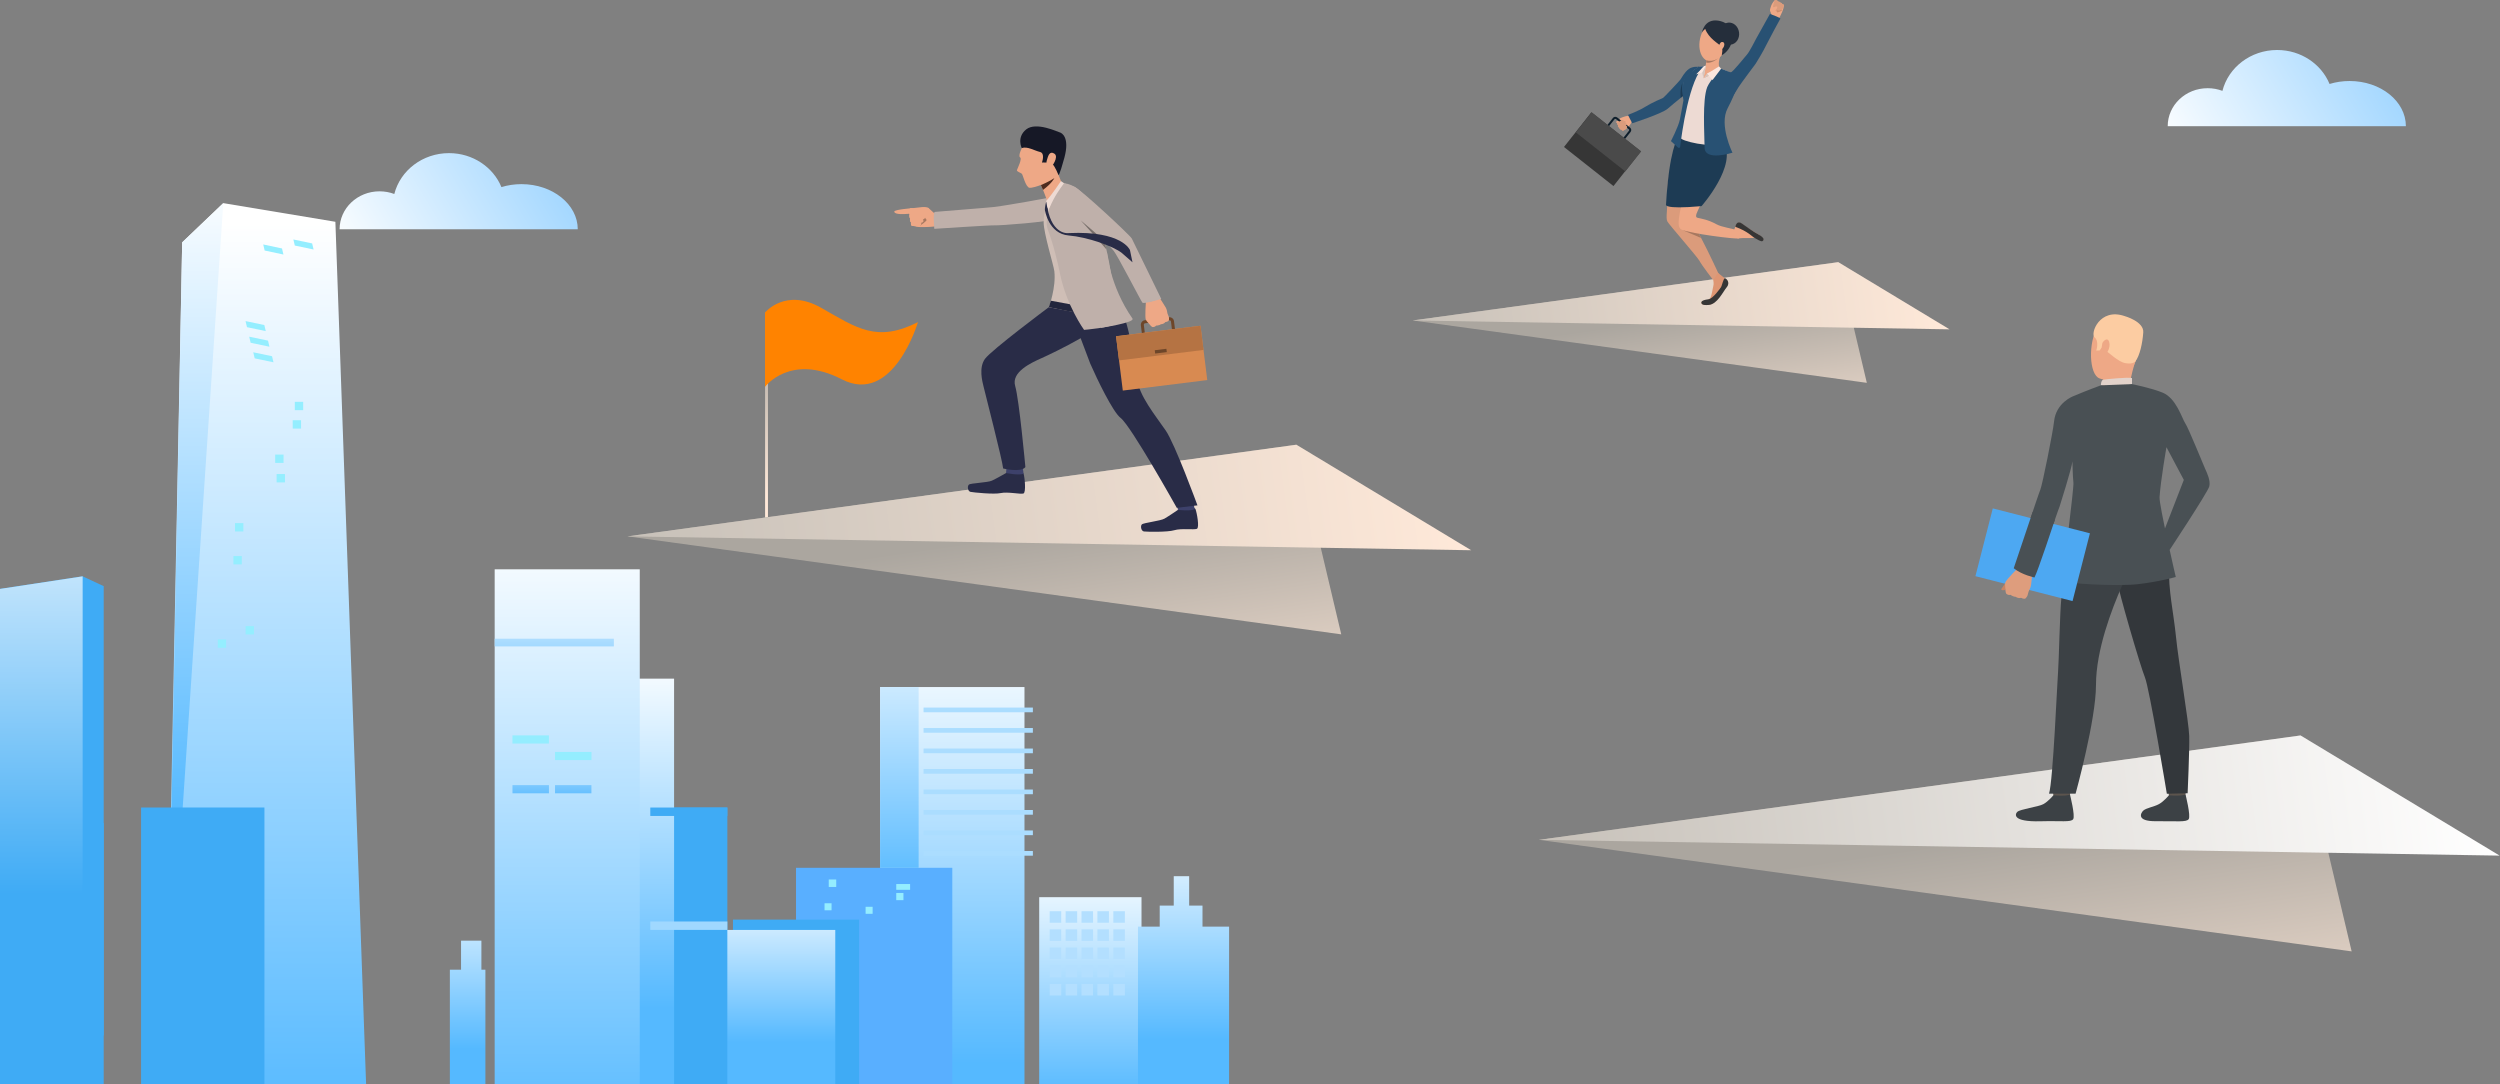 <svg width="800" height="347" viewBox="0 0 800 347" fill="none" xmlns="http://www.w3.org/2000/svg">
<rect x="0" y="0" width="800" height="347" fill="#808080" stroke="none"/>
<path d="M281.645 219.855H327.832V346.96H281.645V219.855Z" fill="url(#paint0_linear_1307_1421)"/>
<path d="M254.73 277.694H304.738V346.96H254.73V277.694Z" fill="#59AFFF"/>
<path d="M234.55 294.278H274.912V346.96H234.55V294.278Z" fill="#3FABF5"/>
<path d="M230.507 297.58H267.289V346.979H230.507V297.58Z" fill="url(#paint1_linear_1307_1421)"/>
<path d="M208.08 258.402H232.75V346.96H208.08V258.402Z" fill="#3FABF5"/>
<path d="M193.725 217.166H215.705V346.96H193.725V217.166Z" fill="url(#paint2_linear_1307_1421)"/>
<path d="M158.295 182.18H204.723V346.96H158.295V182.18Z" fill="url(#paint3_linear_1307_1421)"/>
<path d="M155.328 310.305V346.96H143.958V310.305H147.538V301.012H154.048V310.305H155.328Z" fill="url(#paint4_linear_1307_1421)"/>
<path d="M117.154 346.96H53.513V319.395L53.699 310.305L54.719 258.402L58.299 77.558L71.45 65L107.323 70.973L116.431 326.852L117.154 346.96Z" fill="url(#paint5_linear_1307_1421)"/>
<path d="M33.184 187.56V346.96H-0V188.45L26.45 184.425L33.184 187.56Z" fill="#3FABF5"/>
<path d="M332.544 287.099H365.283V346.96H332.544V287.099Z" fill="url(#paint6_linear_1307_1421)"/>
<path d="M393.311 296.523V346.96H364.152V296.523H371.108V289.789H375.596V280.384H380.53V289.789H384.797V296.523H393.311Z" fill="url(#paint7_linear_1307_1421)"/>
<path d="M295.538 226.422H330.521V227.925H295.538V226.422Z" fill="#ABDDFF"/>
<path d="M295.538 232.97H330.521V234.473H295.538V232.97Z" fill="#ABDDFF"/>
<path d="M295.538 239.537H330.521V241.039H295.538V239.537Z" fill="#ABDDFF"/>
<path d="M295.538 246.085H330.521V247.588H295.538V246.085Z" fill="#ABDDFF"/>
<path d="M295.538 252.652H330.521V254.154H295.538V252.652Z" fill="#ABDDFF"/>
<path d="M295.538 259.2H330.521V260.702H295.538V259.2Z" fill="#ABDDFF"/>
<path d="M295.538 265.748H330.521V267.251H295.538V265.748Z" fill="#ABDDFF"/>
<path d="M295.538 272.315H330.521V273.818H295.538V272.315Z" fill="#ABDDFF"/>
<path d="M335.901 291.588H339.592V295.28H335.901V291.588Z" fill="#B3DFFF"/>
<path d="M341.002 291.588H344.693V295.28H341.002V291.588Z" fill="#B3DFFF"/>
<path d="M346.084 291.588H349.775V295.28H346.084V291.588Z" fill="#B3DFFF"/>
<path d="M351.166 291.588H354.857V295.28H351.166V291.588Z" fill="#B3DFFF"/>
<path d="M356.268 291.588H359.959V295.28H356.268V291.588Z" fill="#B3DFFF"/>
<path d="M335.901 297.395H339.592V301.086H335.901V297.395Z" fill="#B3DFFF"/>
<path d="M341.002 297.395H344.693V301.086H341.002V297.395Z" fill="#B3DFFF"/>
<path d="M346.084 297.395H349.775V301.086H346.084V297.395Z" fill="#B3DFFF"/>
<path d="M351.166 297.395H354.857V301.086H351.166V297.395Z" fill="#B3DFFF"/>
<path d="M356.268 297.395H359.959V301.086H356.268V297.395Z" fill="#B3DFFF"/>
<path d="M335.901 303.219H339.592V306.911H335.901V303.219Z" fill="#B3DFFF"/>
<path d="M341.002 303.219H344.693V306.911H341.002V303.219Z" fill="#B3DFFF"/>
<path d="M346.084 303.219H349.775V306.911H346.084V303.219Z" fill="#B3DFFF"/>
<path d="M351.166 303.219H354.857V306.911H351.166V303.219Z" fill="#B3DFFF"/>
<path d="M356.268 303.219H359.959V306.911H356.268V303.219Z" fill="#B3DFFF"/>
<path d="M335.901 309.025H339.592V312.717H335.901V309.025Z" fill="#B3DFFF"/>
<path d="M341.002 309.025H344.693V312.717H341.002V309.025Z" fill="#B3DFFF"/>
<path d="M346.084 309.025H349.775V312.717H346.084V309.025Z" fill="#B3DFFF"/>
<path d="M351.166 309.025H354.857V312.717H351.166V309.025Z" fill="#B3DFFF"/>
<path d="M356.268 309.025H359.959V312.717H356.268V309.025Z" fill="#B3DFFF"/>
<path d="M335.901 314.85H339.592V318.542H335.901V314.85Z" fill="#B3DFFF"/>
<path d="M341.002 314.85H344.693V318.542H341.002V314.85Z" fill="#B3DFFF"/>
<path d="M346.084 314.85H349.775V318.542H346.084V314.85Z" fill="#B3DFFF"/>
<path d="M351.166 314.85H354.857V318.542H351.166V314.85Z" fill="#B3DFFF"/>
<path d="M356.268 314.85H359.959V318.542H356.268V314.85Z" fill="#B3DFFF"/>
<path d="M291.234 284.744L286.801 284.744L286.801 282.889L291.234 282.889L291.234 284.744Z" fill="#94EDFF"/>
<path d="M289.103 288.053L286.803 288.053L286.803 285.753L289.103 285.753L289.103 288.053Z" fill="#94EDFF"/>
<path d="M267.594 283.828L265.201 283.828L265.201 281.435L267.594 281.435L267.594 283.828Z" fill="#94EDFF"/>
<path d="M266.098 291.29L263.854 291.29L263.854 289.045L266.098 289.045L266.098 291.29Z" fill="#94EDFF"/>
<path d="M279.239 292.419L276.994 292.419L276.994 290.174L279.239 290.174L279.239 292.419Z" fill="#94EDFF"/>
<path d="M232.762 261.104L208.092 261.104L208.092 258.414L232.762 258.414L232.762 261.104Z" fill="#3FABF5"/>
<path d="M232.762 297.568L208.092 297.568L208.092 294.878L232.762 294.878L232.762 297.568Z" fill="#A0D8FF"/>
<path d="M175.648 237.94L163.98 237.94L163.98 235.325L175.648 235.325L175.648 237.94Z" fill="#94EDFF"/>
<path d="M189.279 243.232L177.611 243.232L177.611 240.616L189.279 240.616L189.279 243.232Z" fill="#94EDFF"/>
<path d="M175.658 253.858H163.991V251.242H175.658V253.858Z" fill="url(#paint8_linear_1307_1421)"/>
<path d="M189.254 253.858H177.605V251.242H189.254V253.858Z" fill="url(#paint9_linear_1307_1421)"/>
<path d="M196.432 206.852H158.314V204.385H196.432V206.852Z" fill="url(#paint10_linear_1307_1421)"/>
<path d="M71.449 65L53.513 332.213L58.298 77.558L71.449 65Z" fill="url(#paint11_linear_1307_1421)"/>
<path d="M90.703 81.454L84.693 80.174L84.23 78.226L90.239 79.506L90.703 81.454Z" fill="#94EEFF"/>
<path d="M100.35 79.84L94.34 78.579L93.876 76.631L99.886 77.892L100.35 79.84Z" fill="#94EEFF"/>
<path d="M85.047 105.958L79.037 104.697L78.573 102.749L84.583 104.011L85.047 105.958Z" fill="#94EEFF"/>
<path d="M86.215 110.948L80.205 109.687L79.741 107.739L85.77 109.001L86.215 110.948Z" fill="#94EEFF"/>
<path d="M87.514 115.938L81.504 114.677L81.04 112.729L87.05 113.991L87.514 115.938Z" fill="#94EEFF"/>
<path d="M97.015 131.257L94.344 131.257L94.344 128.586L97.015 128.586L97.015 131.257Z" fill="#94EEFF"/>
<path d="M96.337 137.146L93.666 137.146L93.666 134.475L96.337 134.475L96.337 137.146Z" fill="#94EEFF"/>
<path d="M90.736 148.136L88.064 148.136L88.064 145.465L90.736 145.465L90.736 148.136Z" fill="#94EEFF"/>
<path d="M91.189 154.364L88.518 154.364L88.518 151.693L91.189 151.693L91.189 154.364Z" fill="#94EEFF"/>
<path d="M77.878 170.067L75.207 170.067L75.207 167.396L77.878 167.396L77.878 170.067Z" fill="#94EEFF"/>
<path d="M77.37 180.604L74.699 180.604L74.699 177.933L77.37 177.933L77.37 180.604Z" fill="#94EEFF"/>
<path d="M81.267 203.016L78.596 203.016L78.596 200.344L81.267 200.344L81.267 203.016Z" fill="#94EEFF"/>
<path d="M72.362 207.287L69.691 207.287L69.691 204.616L72.362 204.616L72.362 207.287Z" fill="#94EEFF"/>
<path d="M45.147 258.402H84.619V346.96H45.147V258.402Z" fill="#3FABF5"/>
<path d="M293.963 277.694H281.646V219.855H293.963V277.694Z" fill="url(#paint12_linear_1307_1421)"/>
<path d="M33.184 263.392V331.36L-0 324.793V263.392H33.184Z" fill="#3FABF5"/>
<path d="M26.451 184.425V330.154L0 286.858V188.45L26.451 184.425Z" fill="url(#paint13_linear_1307_1421)"/>
<path d="M492.468 268.748L752.529 304.445L736.183 235.344L492.468 268.748Z" fill="url(#paint14_linear_1307_1421)"/>
<path d="M736.183 235.344L492.468 268.748L799.885 273.799L736.183 235.344Z" fill="url(#paint15_linear_1307_1421)"/>
<path d="M693.573 251.144C693.573 251.144 694.039 254.429 694.1 254.916C694.161 255.403 699.312 254.632 699.312 254.632L699.738 250.718C699.738 250.718 694.222 250.677 693.573 251.144Z" fill="#5C544D"/>
<path d="M694.059 254.49C694.059 254.49 692.417 256.478 690.835 257.33C689.253 258.202 686.779 258.526 685.825 259.419C685.156 260.068 683.371 262.846 689.942 262.786C696.513 262.725 699.677 263.171 700.387 262.116C701.097 261.062 699.373 254.267 699.373 254.267C699.373 254.267 697.811 254.835 694.059 254.49Z" fill="#3C4145"/>
<path d="M656.622 251.144C656.622 251.144 657.088 254.429 657.149 254.916C657.21 255.403 662.361 254.632 662.361 254.632L662.787 250.718C662.787 250.718 657.271 250.677 656.622 251.144Z" fill="#5C544D"/>
<path d="M657.087 254.49C657.087 254.49 655.444 256.478 653.862 257.33C652.281 258.202 646.46 258.912 645.527 259.804C644.858 260.453 643.722 263.049 652.97 262.806C659.541 262.623 662.705 263.191 663.415 262.136C664.124 261.082 662.4 254.287 662.4 254.287C662.4 254.287 660.94 254.876 657.087 254.49Z" fill="#3C4145"/>
<path d="M691.747 166.303C691.747 166.303 694.485 174.457 694.14 181.474C693.775 188.492 695.56 196.199 696.29 203.541C697.101 211.715 700.427 231.105 700.549 235.486C700.671 239.867 700.042 253.841 700.042 253.841L693.39 254.003C693.39 254.003 687.812 220.132 686.352 216.684C684.912 213.236 677.733 188.594 677.489 185.835C677.226 183.036 691.747 166.303 691.747 166.303Z" fill="#33373B"/>
<path d="M663.78 167.743C663.78 167.743 660.13 187.011 659.643 191.311C659.156 195.611 658.832 212.121 658.588 214.818C658.345 217.516 656.986 249.987 655.688 253.983H664.186C664.186 253.983 670.716 230.375 670.716 219.199C670.716 208.024 675.766 194.901 679.011 187.539C682.256 180.156 689.719 179.994 691.707 166.303C691.748 166.303 666.498 163.423 663.78 167.743Z" fill="#3C4145"/>
<path d="M681.06 101.928C681.06 101.928 674.367 99.433 671.264 104.524C668.182 109.615 668.466 119.837 671.853 121.095C675.239 122.352 680.31 121.703 682.033 118.499C683.757 115.314 685.319 110.69 685.258 107.607C685.177 104.524 682.824 102.82 681.06 101.928Z" fill="#EEA886"/>
<path d="M672.986 120.79C672.986 120.79 673.25 122.555 672.804 123.407C672.358 124.279 681.241 124.299 681.241 124.299C681.241 124.299 681.971 119.594 683.33 115.618C684.688 111.643 672.986 120.79 672.986 120.79Z" fill="#EEA886"/>
<path d="M683.331 115.618C683.331 115.618 682.722 116.632 680.208 116.227C677.713 115.841 674.651 112.515 673.616 112.15C672.582 111.785 672.562 111.177 672.562 111.177L671.913 112.13L670.797 112.191C670.797 112.191 671.811 109.209 670.29 107.992C668.769 106.775 671.872 98.358 679.903 101.157C679.903 101.157 686.069 102.861 685.846 106.349C685.602 109.878 684.71 113.874 683.331 115.618Z" fill="#FCCCA2"/>
<path d="M672.278 123.305C672.278 123.305 672.298 121.642 673.049 121.5C673.799 121.338 681.324 120.628 682.236 120.973V122.9C682.256 122.9 680.472 123.995 672.278 123.305Z" fill="#E2D2CA"/>
<path d="M672.725 109.899C672.867 109.311 674.367 107.627 674.935 109.432C675.503 111.237 674.063 113.651 673.272 113.448C672.461 113.225 672.38 111.379 672.725 109.899Z" fill="#EEA886"/>
<path d="M672.277 123.305C672.277 123.305 668.16 124.786 663.374 126.814C663.374 126.814 657.878 128.863 657.29 134.927C656.965 138.152 653.538 155.229 652.909 156.69C652.26 158.13 644.655 181.373 644.391 181.86C644.127 182.347 650.597 185.024 651.023 184.821C651.449 184.598 658.385 163.626 659.074 162.085C659.074 162.085 663.07 149.51 663.171 147.624C663.171 147.624 663.293 152.958 663.496 154.459C663.719 155.959 659.946 185.085 660.048 185.876C660.149 186.687 677.165 187.701 683.959 186.951C690.753 186.2 696.249 184.638 696.249 184.638C696.249 184.638 690.895 161.659 691.057 159.103C691.422 153.546 693.268 143.101 693.268 143.101L698.824 153.566L691.726 171.84L693.349 177.398C693.349 177.398 706.551 157.46 706.977 155.635C707.403 153.81 706.328 151.497 705.639 149.997C704.949 148.496 700.366 137.077 699.291 135.475C698.216 133.872 696.411 127.423 692.03 125.638C688.38 124.137 682.235 122.92 682.235 122.92L672.277 123.305Z" fill="#495054"/>
<path d="M663.215 192.345L632.135 184.378L637.694 162.687L668.774 170.654L663.215 192.345Z" fill="#4DA8F2"/>
<path d="M641.673 186.585C641.673 186.585 640.781 188.025 640.456 188.431C640.132 188.837 641.247 189.1 641.734 188.675C642.221 188.269 641.673 186.585 641.673 186.585Z" fill="#C98462"/>
<path d="M648.163 191.494C648.163 191.494 648.691 190.946 648.792 190.601C648.792 190.601 648.954 189.952 649.096 189.486C649.137 189.344 649.177 189.222 649.218 189.141C649.36 188.817 649.786 188.147 649.928 187.255C650.07 186.362 650.455 182.387 650.455 182.387L648.042 181.779L646.115 181.373C646.115 181.373 641.937 185.551 641.714 186.342C641.694 186.423 641.673 186.504 641.653 186.586C641.531 187.295 641.734 187.863 641.714 188.249C641.714 188.391 641.734 189.77 642.059 190.034C642.505 190.399 642.971 190.459 643.336 190.338C643.336 190.338 644.249 191.007 644.999 190.966C644.999 190.966 645.811 191.616 646.744 191.291C646.723 191.271 647.636 191.839 648.163 191.494Z" fill="#DE9D7D"/>
<path d="M657.555 166.344C657.555 166.344 652.038 183.056 651.024 184.801C651.024 184.801 646.968 183.949 644.392 181.839L650.456 163.809L657.555 166.344Z" fill="#495054"/>
<path d="M452.032 102.548L597.385 122.506L588.258 83.889L452.032 102.548Z" fill="url(#paint16_linear_1307_1421)"/>
<path d="M588.259 83.889L452.032 102.548L623.852 105.388L588.259 83.889Z" fill="url(#paint17_linear_1307_1421)"/>
<path d="M533.581 70.908C534.25 72.064 543.275 82.327 543.863 83.524C544.451 84.72 548.244 89.649 548.244 89.649L550.15 88.026C550.15 88.026 546.946 81.07 544.37 76.161C544.127 75.695 543.884 75.228 543.64 74.802C542.727 73.139 541.957 71.902 541.551 71.557C539.908 70.219 537.515 68.353 538.57 66.568C539.624 64.783 543.843 55.21 543.965 54.236C544.066 53.283 552.158 38.153 537.475 44.785C537.475 44.785 533.479 54.683 533.621 60.625C533.784 66.588 532.891 69.752 533.581 70.908Z" fill="#DB9B7B"/>
<path d="M548.244 89.649C548.244 89.649 548.488 90.805 548.265 91.515C548.041 92.225 547.737 95.267 546.926 95.734C546.115 96.2 544.411 96.626 544.431 96.768C544.492 97.397 545.019 97.701 546.804 97.579C548.589 97.437 550.09 95.003 551.144 93.279C552.199 91.555 553.68 90.663 552.605 89.649C551.53 88.655 550.009 87.58 549.826 87.377C549.644 87.174 548.244 89.649 548.244 89.649Z" fill="#DE9673"/>
<path d="M550.171 43.974C550.171 43.974 553.254 49.206 551.774 52.918C550.313 56.569 544.31 65.006 543.803 66.304C543.276 67.602 542.1 69.407 543.195 69.691C544.675 70.056 546.46 70.239 549.259 71.76C551.104 72.754 554.045 73.018 556.033 73.728C556.824 74.011 557.209 75.776 556.398 76.283C555.809 76.648 540.416 74.701 538.043 73.444C537.009 72.896 536.887 71.415 537.699 67.257C538.064 65.392 539.909 59.206 540.437 56.893C540.944 54.662 542.019 51.316 542.019 51.316C542.019 51.316 539.625 38.254 550.171 43.974Z" fill="#EEA886"/>
<path d="M556.235 76.303C556.235 76.303 557.675 76.141 558.365 76.182C559.054 76.222 561.711 76.1 562.461 76.202C563.212 76.324 563.78 77.155 564.165 76.912C564.55 76.648 563.719 75.675 562.826 75.127C561.934 74.579 559.359 73.119 558.061 72.085C556.763 71.05 556.093 70.928 555.566 71.983C555.039 73.038 554.613 74.66 554.349 75.107C554.126 75.573 556.235 76.303 556.235 76.303Z" fill="#EEA886"/>
<path d="M533.135 65.371C533.135 65.371 531.796 67.116 544.492 65.96C544.492 65.96 556.174 52.736 551.469 45.515C548.995 41.702 536.887 44.075 536.887 44.075C536.887 44.075 534.088 48.05 533.135 65.371Z" fill="#1D3B54"/>
<path d="M544.432 96.788C544.432 96.788 544.27 96.038 546.704 95.774C548.103 95.632 550.516 92.225 550.76 91.84C551.003 91.454 551.49 89.162 551.916 89.061C552.342 88.959 553.822 90.379 552.565 91.9C551.307 93.421 549.563 97.336 546.805 97.579C544.615 97.782 544.412 97.194 544.432 96.788Z" fill="#363636"/>
<path d="M555.302 72.592C555.302 72.592 555.627 70.3 557.411 71.517C559.216 72.754 560.778 73.991 562.705 75.026C564.631 76.06 564.55 76.79 564.043 77.135C563.536 77.48 562.259 76.526 561.508 76.161C560.778 75.817 559.358 74.011 555.302 72.592Z" fill="#363636"/>
<path d="M543.641 74.823C543.641 74.823 539.483 74.012 538.449 73.647C539.423 74.052 543.925 75.938 544.371 76.182C544.128 75.695 543.884 75.249 543.641 74.823Z" fill="#A77860"/>
<path d="M567.024 5.113C567.024 5.113 566.476 3.612 566.415 3.369C566.334 3.146 566.537 2.477 566.801 1.746C567.085 1.016 567.794 0.144 567.916 0.104C568.038 0.063 568.159 -0.018 568.484 0.124C568.808 0.266 569.011 0.55 569.011 0.55C569.011 0.55 569.478 0.529 569.701 0.895C569.701 0.895 570.147 0.895 570.329 1.361C570.329 1.361 570.776 1.361 570.877 1.726C570.877 1.726 570.694 2.395 570.694 2.659C570.694 2.923 570.005 4.586 569.336 5.803C569.336 5.783 568.524 6.411 567.024 5.113Z" fill="#EEA886"/>
<path d="M568.059 3.085C568.059 3.085 568.607 3.673 568.667 3.916C568.728 4.16 570.371 3.369 570.371 3.369C570.371 3.369 568.809 2.436 568.059 3.085Z" fill="#CF8C6C"/>
<path d="M567.835 0.286C567.835 0.286 567.166 2.172 567.45 2.314C567.734 2.456 567.936 2.334 567.936 2.334L568.018 3.227C568.018 3.227 568.403 3.795 568.91 3.207C568.91 3.207 569.214 3.774 569.64 3.146C569.64 3.146 570.005 3.43 570.248 3.166C570.492 2.902 570.877 1.685 570.877 1.685C570.877 1.685 570.857 1.361 570.37 1.3C570.37 1.3 570.208 0.834 569.741 0.834C569.741 0.834 569.559 0.489 569.052 0.489C569.052 0.489 568.585 -0.241 567.936 0.083C567.916 0.103 567.855 0.225 567.835 0.286Z" fill="#DB9C7C"/>
<path d="M566.415 3.308C566.415 3.308 567.409 2.375 568.18 2.091C568.362 2.03 568.524 2.01 568.666 2.132C568.788 2.274 568.747 2.618 568.342 3.065C567.936 3.491 567.591 4.241 567.591 4.241C567.591 4.241 567.024 4.545 566.415 3.308Z" fill="#EEA886"/>
<path d="M522.102 36.692C522.102 36.692 521.534 36.753 521.21 36.936C520.946 37.098 520.419 37.159 520.135 37.22C519.871 37.281 518.715 37.666 518.472 37.828C518.37 37.889 517.904 38.558 517.701 38.66C517.478 38.781 516.991 38.944 517.113 39.147C517.215 39.329 517.701 39.288 517.701 39.288C517.701 39.288 517.498 39.41 517.559 39.593C517.64 39.978 517.884 40.039 517.884 40.039C517.884 40.039 517.762 40.282 517.843 40.445C518.005 40.769 518.249 40.83 518.249 40.83C518.249 40.83 518.229 41.033 518.391 41.236C518.594 41.479 518.918 41.418 518.918 41.418C518.918 41.418 519.101 41.783 519.344 41.763C519.567 41.743 519.729 41.601 519.892 41.54C520.074 41.479 521.332 40.526 521.92 39.431C522.508 38.355 523.826 38.214 523.826 38.214L522.102 36.692Z" fill="#EEA886"/>
<path d="M514.253 41.702L518.39 44.968C518.816 45.292 519.425 45.231 519.749 44.805L521.797 42.209C522.122 41.783 522.061 41.175 521.635 40.85L517.498 37.585C517.072 37.26 516.464 37.321 516.139 37.747L514.091 40.343C513.767 40.769 513.827 41.378 514.253 41.702ZM521.23 41.357C521.372 41.459 521.392 41.662 521.29 41.804L519.242 44.4C519.141 44.542 518.938 44.562 518.796 44.461L514.659 41.195C514.517 41.094 514.497 40.891 514.598 40.749L516.646 38.153C516.748 38.011 516.951 37.991 517.093 38.092L521.23 41.357Z" fill="#0E1E2B"/>
<path d="M509.231 35.936L525.072 48.44L516.314 59.538L500.473 47.033L509.231 35.936Z" fill="#363636"/>
<path d="M509.337 35.929L525.176 48.433L520.099 54.865L504.26 42.361L509.337 35.929Z" fill="#4A4A4A"/>
<path d="M517.761 39.187C517.761 39.187 518.897 38.335 519.364 38.437C519.83 38.558 519.445 38.883 519.445 38.883C519.445 38.883 519.83 38.538 520.134 38.822C520.438 39.106 519.972 39.471 519.972 39.471C519.972 39.471 520.337 39.288 520.52 39.674C520.702 40.059 520.256 40.262 520.256 40.262C520.256 40.262 520.905 40.303 520.682 40.769C520.317 41.58 519.323 41.824 519.323 41.824C519.323 41.824 519.019 41.864 518.857 41.499C518.857 41.499 518.228 41.601 518.167 40.891C518.167 40.891 517.478 40.587 517.802 40.08C517.782 40.08 517.092 39.654 517.761 39.187Z" fill="#DB9C7C"/>
<path d="M543.783 21.399C543.783 21.399 541.796 21.095 540.437 22.069C539.078 23.042 538.125 24.908 537.719 25.476C537.294 26.064 532.426 31.216 532.203 31.317C531.96 31.399 528.471 32.92 526.443 34.197C524.415 35.475 520.947 36.773 520.947 36.773L522.306 39.451C522.306 39.451 531.879 36.368 533.663 34.786C535.57 33.082 541.553 28.336 541.553 28.336C541.553 28.336 546.704 24.259 543.783 21.399Z" fill="#285173"/>
<path d="M546.581 20.893C546.581 20.893 544.492 21.42 543.803 21.42C543.113 21.42 539.868 24.259 539.178 25.395C538.489 26.531 538.57 28.458 539.077 30.79C539.584 33.123 538.57 33.67 538.55 35.901C538.55 38.132 538.022 42.777 537.698 43.953C537.373 45.13 548.163 47.503 551.063 45.819C551.063 45.819 549.319 41.601 549.096 41.012C548.873 40.424 549.724 37.565 550.171 36.895C550.617 36.226 553.801 30.669 553.801 30.669C553.801 30.669 556.377 25.72 555.16 24.32C554.105 23.103 550.759 22.089 550.191 21.744C549.623 21.4 547.859 20.953 546.581 20.893Z" fill="#EDDAD3"/>
<path d="M551.671 7.79C550.617 7.162 546.621 5.356 544.593 10.508C542.545 15.66 544.755 20.041 547.656 19.574C550.576 19.108 552.969 15.741 553.699 12.962C554.409 10.143 553.01 8.561 551.671 7.79Z" fill="#EEA886"/>
<path d="M544.594 10.488C544.594 10.488 545.304 5.884 549.867 6.614C554.451 7.364 554.917 11.34 554.005 13.997C553.092 16.654 550.922 17.708 550.922 17.708C550.922 17.708 551.53 15.538 550.759 14.788C549.989 14.037 546.683 12.191 545.669 9.23C545.689 9.251 544.797 9.94 544.594 10.488Z" fill="#252E3B"/>
<path d="M550.354 11.137C550.598 13.084 552.159 14.483 553.863 14.281C555.566 14.078 556.743 12.334 556.499 10.386C556.256 8.439 554.694 7.04 552.991 7.243C551.308 7.446 550.131 9.19 550.354 11.137Z" fill="#252E3B"/>
<path d="M546.094 18.499C546.094 18.499 545.769 22.089 545.465 23.205C545.465 23.205 547.067 25.598 550.17 21.724C550.17 21.724 549.562 19.757 550.779 17.465C551.975 15.193 546.094 18.499 546.094 18.499Z" fill="#EEA886"/>
<path d="M545.465 23.205L545.12 25.03L547.736 23.773L545.465 23.205Z" fill="#EEA886"/>
<path d="M550.516 21.887C550.516 21.887 546.967 26.186 546.298 27.91C544.716 32.068 545.426 42.716 545.467 47.219C545.507 51.721 554.39 48.862 554.39 48.862C554.39 48.862 550.009 40.019 552.828 34.684C555.627 29.35 556.418 25.882 556.418 25.882C556.418 25.882 555.627 23.834 553.863 23.184C552.098 22.515 550.516 21.887 550.516 21.887Z" fill="#285173"/>
<path d="M538.652 25.801C538.652 25.801 538.287 29.959 538.692 32.149C538.692 32.149 537.901 36.672 537.577 38.193C537.05 40.668 534.697 45.15 534.697 45.15L536.968 47.219C537.212 47.442 537.617 47.3 537.658 46.955C538.104 42.919 540.619 24.969 545.324 21.177L543.458 21.379C543.458 21.379 539.808 23.631 538.652 25.801Z" fill="#285173"/>
<path d="M550.515 13.733C550.759 13.348 551.347 13.348 551.611 13.632C551.874 13.936 551.935 14.686 551.245 15.518C550.535 16.37 548.629 16.654 550.515 13.733Z" fill="#EEA886"/>
<path d="M548.448 32.23C548.448 32.23 550.963 35.232 552.91 32.859C554.958 30.364 555.647 28.985 556.357 27.849C557.027 26.774 561.59 20.69 561.813 20.386C562.036 20.102 564.429 16.086 565.139 14.544C565.686 13.388 569.52 6.269 569.702 5.985C569.885 5.701 566.376 4.464 566.376 4.464C566.376 4.464 562.462 11.502 562.056 12.212C561.651 12.922 559.866 16.552 559.014 17.485C558.02 18.581 554.512 23.083 553.883 23.124C553.112 23.205 546.906 30.587 548.448 32.23Z" fill="#285173"/>
<path d="M546.014 19.29L545.953 20C545.953 20 547.474 20.629 550.029 18.499C550.029 18.499 548.224 20 546.014 19.29Z" fill="#A77860"/>
<path d="M537.799 31.318C537.799 31.318 537.475 28.397 538.367 26.572C538.367 26.572 537.961 28.275 538.529 30.729L537.799 31.318Z" fill="#1D3B54"/>
<path d="M546.237 23.509L545.122 25.03L548.488 23.367L546.237 23.509Z" fill="#D6C5BE"/>
<path d="M550.091 21.237C550.091 21.237 547.373 23.022 546.237 23.529L548.002 25.618L550.76 21.988L550.091 21.237Z" fill="#FAE6DE"/>
<path d="M545.122 25.03C545.122 25.03 545.893 21.481 545.852 20.994L544.696 23.225L545.122 25.03Z" fill="#D6C5BE"/>
<path d="M545.83 20.994L545.323 21.176L542.747 23.813L544.674 23.205L545.83 20.994Z" fill="#FAE6DE"/>
<path d="M244.83 100.02H245.742V166.89H244.83V100.02Z" fill="url(#paint18_linear_1307_1421)"/>
<path d="M244.808 100.019C244.808 100.019 251.319 92.008 262.737 98.478C274.155 104.948 280.523 109.755 293.746 103.082C293.746 103.082 285.837 129.875 269.369 121.377C252.901 112.878 244.808 123.79 244.808 123.79V100.019Z" fill="#FF8300"/>
<path d="M200.8 171.636L429.203 202.992L414.844 142.308L200.8 171.636Z" fill="url(#paint19_linear_1307_1421)"/>
<path d="M414.845 142.308L200.801 171.636L470.779 176.078L414.845 142.308Z" fill="url(#paint20_linear_1307_1421)"/>
<path d="M299.325 68.562C299.325 68.562 297.398 66.797 297.094 66.534C296.79 66.27 295.593 66.148 294.336 66.351C293.098 66.534 291.334 66.615 291.212 66.797C291.091 66.98 290.888 67.082 290.888 67.649C290.888 68.217 291.192 68.704 291.192 68.704C291.192 68.704 290.847 69.414 291.273 69.982C291.273 69.982 290.989 70.651 291.577 71.219C291.577 71.219 291.314 71.888 291.78 72.253C291.78 72.253 292.896 72.395 293.281 72.558C293.687 72.72 296.648 72.72 298.899 72.497C298.899 72.477 300.318 71.665 299.325 68.562Z" fill="#EEA886"/>
<path d="M295.614 68.866C295.614 68.866 296.161 70.063 296.486 70.326C296.81 70.59 294.397 72.233 294.397 72.233C294.397 72.233 294.174 69.576 295.614 68.866Z" fill="#A77860"/>
<path d="M291.557 66.757C291.557 66.757 294.822 66.94 294.863 67.467C294.904 67.994 294.599 68.217 294.599 68.217L295.918 68.907C295.918 68.907 296.526 69.84 295.329 70.246C295.329 70.246 295.999 71.057 294.782 71.3C294.782 71.3 294.985 72.03 294.437 72.254C293.889 72.456 291.801 72.254 291.801 72.254C291.801 72.254 291.314 72.03 291.537 71.219C291.537 71.219 290.949 70.712 291.253 69.982C291.253 69.982 290.726 69.191 291.05 68.4C291.05 68.4 290.604 67.507 291.233 66.777C291.212 66.757 291.415 66.757 291.557 66.757Z" fill="#EEA886"/>
<path d="M296.992 66.513C296.992 66.513 294.943 67.426 294.051 68.4C293.848 68.623 293.686 68.886 293.828 69.15C293.95 69.414 294.518 69.576 295.43 69.231C296.343 68.886 297.661 68.846 297.661 68.846C297.661 68.846 298.472 68.237 296.992 66.513Z" fill="#EEA886"/>
<path d="M291.009 68.4C291.009 68.4 294.558 68.177 294.862 68.339C295.187 68.501 295.106 67.203 294.822 67.081C294.538 66.96 291.597 66.676 291.293 66.716C291.029 66.757 290.36 67.751 291.009 68.4Z" fill="#EEA886"/>
<path d="M291.941 66.615C291.941 66.615 286.161 67.041 286.161 67.71C286.161 68.359 287.52 68.805 291.941 68.298C296.261 67.812 291.941 66.615 291.941 66.615Z" fill="#EEA886"/>
<path d="M321.937 151.374C321.937 151.374 318.834 153.159 317.414 153.808C315.995 154.457 310.58 154.579 310.032 155.086C309.485 155.593 309.667 157.215 310.56 157.398C311.452 157.58 318.043 158.27 320.254 157.783C322.464 157.297 326.561 158.229 327.494 157.925C328.407 157.621 327.9 152.713 327.555 151.597C327.21 150.482 321.937 151.374 321.937 151.374Z" fill="#292C47"/>
<path d="M322.099 149.305L321.937 151.374C321.937 151.374 326.054 152.206 327.555 151.597L327.271 149.508L322.099 149.305Z" fill="#3D416B"/>
<path d="M376.939 163.158C376.939 163.158 373.978 165.186 372.64 165.957C371.281 166.728 365.886 167.275 365.379 167.823C364.872 168.37 365.176 169.973 366.089 170.074C367.002 170.176 373.613 170.338 375.783 169.669C377.953 168.999 382.111 169.608 383.003 169.222C383.895 168.857 382.983 163.99 382.557 162.915C382.131 161.84 376.939 163.158 376.939 163.158Z" fill="#292C47"/>
<path d="M376.553 161.17L376.938 163.158C376.938 163.158 381.116 163.645 382.312 162.935L381.866 160.866L376.553 161.17Z" fill="#3D416B"/>
<path d="M342.685 99.492C343.09 100.831 344.104 103.671 345.22 106.672C345.463 107.342 345.707 108.011 345.97 108.66C347.471 112.676 348.891 116.387 348.891 116.387C351.061 121.336 356.131 131.863 358.585 133.729C361.891 136.223 376.574 162.509 376.574 162.509L383.186 161.718C383.186 161.718 376.006 142.065 373.005 137.724C369.658 132.877 364.426 126.528 363.858 121.133C363.513 117.746 361.404 107.24 361.404 107.24C361.404 107.24 358.95 95.456 353.636 87.769C352.298 85.843 342.685 99.492 342.685 99.492Z" fill="#292C47"/>
<path d="M335.628 98.296C335.628 98.296 317.233 112.006 315.185 114.846C313.136 117.685 314.373 122.147 314.698 123.527C315.002 124.906 320.843 147.541 321.005 149.914C321.005 149.914 326.684 151.313 328.124 149.467C328.124 149.467 326.156 127.968 324.858 123.527C323.561 119.085 329.787 116.164 333.397 114.562C337.007 112.96 355.219 104.198 354.894 100.648C354.671 98.194 354.347 95.882 354.347 95.882C354.347 95.882 350.757 93.022 335.628 98.296Z" fill="#292C47"/>
<path d="M335.445 63.309C335.445 63.309 323.499 65.56 317.963 66.25C316.219 66.473 299.811 67.71 299.142 67.811C298.473 67.913 298.98 73.227 298.98 73.227C298.98 73.227 317.314 72.01 318.409 72.111C319.504 72.213 336.54 71.016 338.102 69.88C339.663 68.745 340.819 66.879 339.825 65.053C338.446 62.477 335.445 63.309 335.445 63.309Z" fill="#BFB0AA"/>
<path d="M336.031 61.626C336.031 61.626 333.963 67.649 333.963 71.097C333.943 74.545 337.167 84.889 337.39 86.796C337.999 91.947 335.646 98.316 335.646 98.316L354.629 101.967C354.629 101.967 355.177 96.511 355.075 89.96C354.974 83.409 353.088 78.034 352.621 74.302C351.019 61.524 340.554 58.664 340.554 58.664L336.031 61.626Z" fill="#CFBEB6"/>
<path d="M327.312 46.698C327.312 46.698 325.609 49.882 326.44 50.369C327.15 50.775 325.609 53.898 325.426 54.405C325.224 54.912 326.704 55.277 327.008 55.622C327.312 55.947 328.245 59.983 329.462 60.104C330.679 60.226 336.134 58.32 337.615 56.778C339.095 55.237 340.312 48.26 339.318 45.319C338.325 42.378 330.334 41.161 327.312 46.698Z" fill="#EEA886"/>
<path d="M333.091 59.232C333.091 59.232 333.233 59.557 333.456 60.064C333.537 60.267 333.659 60.51 333.76 60.774C333.841 60.977 333.923 61.179 334.024 61.403C334.592 62.782 335.2 64.445 335.302 65.276C335.464 66.838 339.824 58.685 339.824 58.685C339.824 58.685 337.776 54.06 336.336 48.605C334.896 43.149 333.091 59.232 333.091 59.232Z" fill="#EEA886"/>
<path d="M326.968 47.388C326.968 47.388 325.224 43.96 328.387 41.404C331.572 38.869 338.426 42.195 339.096 42.358C339.765 42.52 342.381 43.899 340.596 50.491C338.974 56.454 338.71 55.987 338.71 55.987C338.71 55.987 337.534 53.107 336.844 52.6C335.77 51.829 333.417 52.012 333.417 52.012C333.417 52.012 334.532 49.03 332.788 48.625C331.044 48.219 328.732 46.739 326.968 47.388Z" fill="#161826"/>
<path d="M335.283 50.328C335.445 49.923 335.932 48.158 337.432 49.193C338.933 50.227 336.5 53.533 336.236 53.574C335.993 53.634 333.985 53.776 335.283 50.328Z" fill="#EEA886"/>
<path d="M339.501 57.954C339.501 57.954 336.54 62.437 334.755 64.323L335.323 67.426L340.535 58.644L339.501 57.954Z" fill="#EDDAD3"/>
<path d="M333.091 59.232C333.091 59.232 333.233 59.557 333.456 60.064C333.537 60.267 333.659 60.51 333.76 60.774C336.681 58.603 337.37 57.042 337.391 57.001C336.012 57.975 333.091 59.232 333.091 59.232Z" fill="#4D2B1F"/>
<path d="M334.774 64.506C334.774 64.506 334.247 66.554 334.389 67.345C334.45 67.649 335.281 67.264 335.281 67.264L334.774 64.506Z" fill="#292C47"/>
<path d="M335.628 98.296C335.628 98.296 336.175 96.653 336.277 96.227L354.793 99.675L354.61 101.946C354.61 101.946 341.063 99.513 335.628 98.296Z" fill="#23263D"/>
<path d="M367.284 110.221L375.032 109.268C375.823 109.167 376.37 108.457 376.289 107.666L375.68 102.778C375.579 101.987 374.869 101.439 374.078 101.52L366.331 102.474C365.54 102.575 364.992 103.285 365.073 104.076L365.682 108.964C365.783 109.775 366.493 110.323 367.284 110.221ZM374.18 102.494C374.443 102.453 374.666 102.636 374.707 102.9L375.315 107.788C375.356 108.051 375.173 108.274 374.91 108.315L367.162 109.268C366.899 109.309 366.675 109.106 366.635 108.863L366.026 103.975C365.986 103.711 366.168 103.488 366.432 103.447L374.18 102.494Z" fill="#6E4629"/>
<path d="M357.134 107.593L384.164 104.234L386.325 121.625L359.295 124.983L357.134 107.593Z" fill="#D88A51"/>
<path d="M357.128 107.605L384.158 104.247L385.118 111.976L358.088 115.334L357.128 107.605Z" fill="#B57343"/>
<path d="M369.522 112.071L373.246 111.608L373.379 112.675L369.655 113.138L369.522 112.071Z" fill="#6E4629"/>
<path d="M374.059 102.454C374.059 102.454 374.14 101.784 374.039 101.46C374.039 101.46 373.795 100.912 373.654 100.486C373.613 100.364 373.572 100.243 373.552 100.162C373.491 99.837 373.43 99.127 373.045 98.417C372.66 97.707 371.078 95.314 371.078 95.314L368.806 96.308L366.677 96.592C366.677 96.592 366.352 101.48 366.636 102.19C366.657 102.251 366.697 102.332 366.717 102.393C367.001 102.961 367.468 103.265 367.65 103.549C367.711 103.65 368.482 104.644 368.847 104.664C369.354 104.685 369.719 104.482 369.942 104.198C369.942 104.198 370.956 104.198 371.483 103.752C371.483 103.752 372.416 103.772 372.923 103.042C372.923 103.062 373.877 102.981 374.059 102.454Z" fill="#EEA886"/>
<path d="M341.509 67.061C341.509 67.061 352.44 75.539 356.354 80.224C357.591 81.685 365.075 96.267 365.562 96.835C366.049 97.383 371.605 95.659 371.605 95.659C371.605 95.659 362.722 77.405 362.175 76.33C361.607 75.275 345.808 60.551 343.841 59.78C341.874 59.009 341.61 60.023 340.515 62.011C338.953 64.79 341.509 67.061 341.509 67.061Z" fill="#BFB0AA"/>
<path d="M335.342 73.572C335.768 74.707 336.153 75.884 336.518 77.04C337.33 79.596 337.999 82.192 338.587 84.707C338.79 85.599 338.993 86.491 339.155 87.384C341.284 97.87 346.902 105.557 346.902 105.557C346.902 105.557 355.319 104.887 357.266 103.488C357.266 103.488 356.718 91.42 354.041 79.798C353.838 78.906 353.615 78.013 353.372 77.121C350.897 67.751 346.902 59.313 340.534 58.644C340.412 58.806 333.152 67.568 335.342 73.572Z" fill="#BFB0AA"/>
<path d="M354.225 80.63C354.225 80.63 355.056 91.4 362.398 101.946C363.29 103.244 352.258 104.908 352.258 104.908L354.225 80.63Z" fill="#BFB0AA"/>
<path d="M345.809 70.509C348.344 73.247 354.043 79.799 354.043 79.799C353.84 78.906 353.617 78.014 353.374 77.121C351.366 75.113 345.89 70.59 345.809 70.509Z" fill="#786F6B"/>
<path d="M334.39 67.284C334.39 67.284 335.506 74.829 341.996 75.357C347.816 75.823 356.253 78.744 359.012 80.975L362.398 83.936L361.587 80.022C361.587 80.022 359.133 73.815 342.077 74.586C342.077 74.586 336.844 75.559 335.141 66.473C335.141 66.453 334.269 66.919 334.39 67.284Z" fill="#292C47"/>
<path d="M166.874 58.924C164.611 58.924 162.459 59.258 160.456 59.87C157.841 53.508 151.311 49 143.688 49C135.211 49 128.088 54.565 126.178 62.078C124.712 61.521 123.117 61.224 121.448 61.224C114.381 61.224 108.668 66.66 108.668 73.375H127.365H134.228H148.863H160.011H184.885C184.885 65.398 176.816 58.924 166.874 58.924Z" fill="url(#paint21_linear_1307_1421)"/>
<path d="M751.874 25.924C749.611 25.924 747.459 26.258 745.456 26.87C742.841 20.508 736.311 16 728.688 16C720.211 16 713.088 21.565 711.178 29.078C709.712 28.521 708.117 28.224 706.448 28.224C699.381 28.224 693.668 33.66 693.668 40.375H712.365H719.228H733.863H745.011H769.885C769.866 32.38 761.816 25.924 751.874 25.924Z" fill="url(#paint22_linear_1307_1421)"/>
<defs>
<linearGradient id="paint0_linear_1307_1421" x1="304.736" y1="203.135" x2="304.736" y2="340.152" gradientUnits="userSpaceOnUse">
<stop stop-color="white"/>
<stop offset="1" stop-color="#55B9FF"/>
</linearGradient>
<linearGradient id="paint1_linear_1307_1421" x1="248.899" y1="281.933" x2="248.899" y2="333.479" gradientUnits="userSpaceOnUse">
<stop stop-color="white"/>
<stop offset="1" stop-color="#55B9FF"/>
</linearGradient>
<linearGradient id="paint2_linear_1307_1421" x1="204.722" y1="208.764" x2="204.722" y2="322.627" gradientUnits="userSpaceOnUse">
<stop stop-color="white"/>
<stop offset="1" stop-color="#55B9FF"/>
</linearGradient>
<linearGradient id="paint3_linear_1307_1421" x1="181.514" y1="167.667" x2="181.514" y2="367.131" gradientUnits="userSpaceOnUse">
<stop stop-color="white"/>
<stop offset="1" stop-color="#55B9FF"/>
</linearGradient>
<linearGradient id="paint4_linear_1307_1421" x1="149.64" y1="278.915" x2="149.64" y2="335.675" gradientUnits="userSpaceOnUse">
<stop stop-color="white"/>
<stop offset="1" stop-color="#55B9FF"/>
</linearGradient>
<linearGradient id="paint5_linear_1307_1421" x1="85.335" y1="71.356" x2="85.335" y2="359.975" gradientUnits="userSpaceOnUse">
<stop stop-color="white"/>
<stop offset="1" stop-color="#55B9FF"/>
</linearGradient>
<linearGradient id="paint6_linear_1307_1421" x1="348.907" y1="275.896" x2="348.907" y2="351.271" gradientUnits="userSpaceOnUse">
<stop stop-color="white"/>
<stop offset="1" stop-color="#55B9FF"/>
</linearGradient>
<linearGradient id="paint7_linear_1307_1421" x1="378.733" y1="261.811" x2="378.733" y2="332.544" gradientUnits="userSpaceOnUse">
<stop stop-color="white"/>
<stop offset="1" stop-color="#55B9FF"/>
</linearGradient>
<linearGradient id="paint8_linear_1307_1421" x1="169.82" y1="234.076" x2="169.82" y2="256.235" gradientUnits="userSpaceOnUse">
<stop stop-color="white"/>
<stop offset="1" stop-color="#55B9FF"/>
</linearGradient>
<linearGradient id="paint9_linear_1307_1421" x1="183.433" y1="234.076" x2="183.433" y2="256.235" gradientUnits="userSpaceOnUse">
<stop stop-color="white"/>
<stop offset="1" stop-color="#55B9FF"/>
</linearGradient>
<linearGradient id="paint10_linear_1307_1421" x1="177.367" y1="187.006" x2="177.367" y2="223.544" gradientUnits="userSpaceOnUse">
<stop stop-color="white"/>
<stop offset="1" stop-color="#55B9FF"/>
</linearGradient>
<linearGradient id="paint11_linear_1307_1421" x1="62.485" y1="55.804" x2="62.485" y2="262.318" gradientUnits="userSpaceOnUse">
<stop stop-color="white"/>
<stop offset="1" stop-color="#55B9FF"/>
</linearGradient>
<linearGradient id="paint12_linear_1307_1421" x1="287.804" y1="191.151" x2="287.804" y2="285.264" gradientUnits="userSpaceOnUse">
<stop stop-color="white"/>
<stop offset="1" stop-color="#55B9FF"/>
</linearGradient>
<linearGradient id="paint13_linear_1307_1421" x1="13.228" y1="135.411" x2="13.228" y2="286.003" gradientUnits="userSpaceOnUse">
<stop stop-color="white"/>
<stop offset="1" stop-color="#3FABF5"/>
</linearGradient>
<linearGradient id="paint14_linear_1307_1421" x1="633.816" y1="363.977" x2="620.141" y2="270.483" gradientUnits="userSpaceOnUse">
<stop stop-color="#FFE9D9"/>
<stop offset="1" stop-color="#ABA69F"/>
</linearGradient>
<linearGradient id="paint15_linear_1307_1421" x1="796.713" y1="250.637" x2="495.634" y2="291.904" gradientUnits="userSpaceOnUse">
<stop stop-color="white"/>
<stop offset="1" stop-color="#C7C1B9"/>
</linearGradient>
<linearGradient id="paint16_linear_1307_1421" x1="531.038" y1="155.773" x2="523.396" y2="103.524" gradientUnits="userSpaceOnUse">
<stop stop-color="#FFE9D9"/>
<stop offset="1" stop-color="#ABA69F"/>
</linearGradient>
<linearGradient id="paint17_linear_1307_1421" x1="622.073" y1="92.433" x2="453.817" y2="115.495" gradientUnits="userSpaceOnUse">
<stop stop-color="#FFE9D9"/>
<stop offset="1" stop-color="#C7C1B9"/>
</linearGradient>
<linearGradient id="paint18_linear_1307_1421" x1="257.635" y1="143.559" x2="230.871" y2="121.696" gradientUnits="userSpaceOnUse">
<stop stop-color="#FFE9D9"/>
<stop offset="1" stop-color="#ABA69F"/>
</linearGradient>
<linearGradient id="paint19_linear_1307_1421" x1="324.94" y1="255.267" x2="312.93" y2="173.162" gradientUnits="userSpaceOnUse">
<stop stop-color="#FFE9D9"/>
<stop offset="1" stop-color="#ABA69F"/>
</linearGradient>
<linearGradient id="paint20_linear_1307_1421" x1="467.994" y1="155.733" x2="203.591" y2="191.974" gradientUnits="userSpaceOnUse">
<stop stop-color="#FFE9D9"/>
<stop offset="1" stop-color="#C7C1B9"/>
</linearGradient>
<linearGradient id="paint21_linear_1307_1421" x1="112.559" y1="90.542" x2="229.334" y2="20.481" gradientUnits="userSpaceOnUse">
<stop stop-color="white"/>
<stop offset="1" stop-color="#55B5FF"/>
</linearGradient>
<linearGradient id="paint22_linear_1307_1421" x1="697.553" y1="57.531" x2="814.327" y2="-12.53" gradientUnits="userSpaceOnUse">
<stop stop-color="white"/>
<stop offset="1" stop-color="#55B5FF"/>
</linearGradient>
</defs>
</svg>

